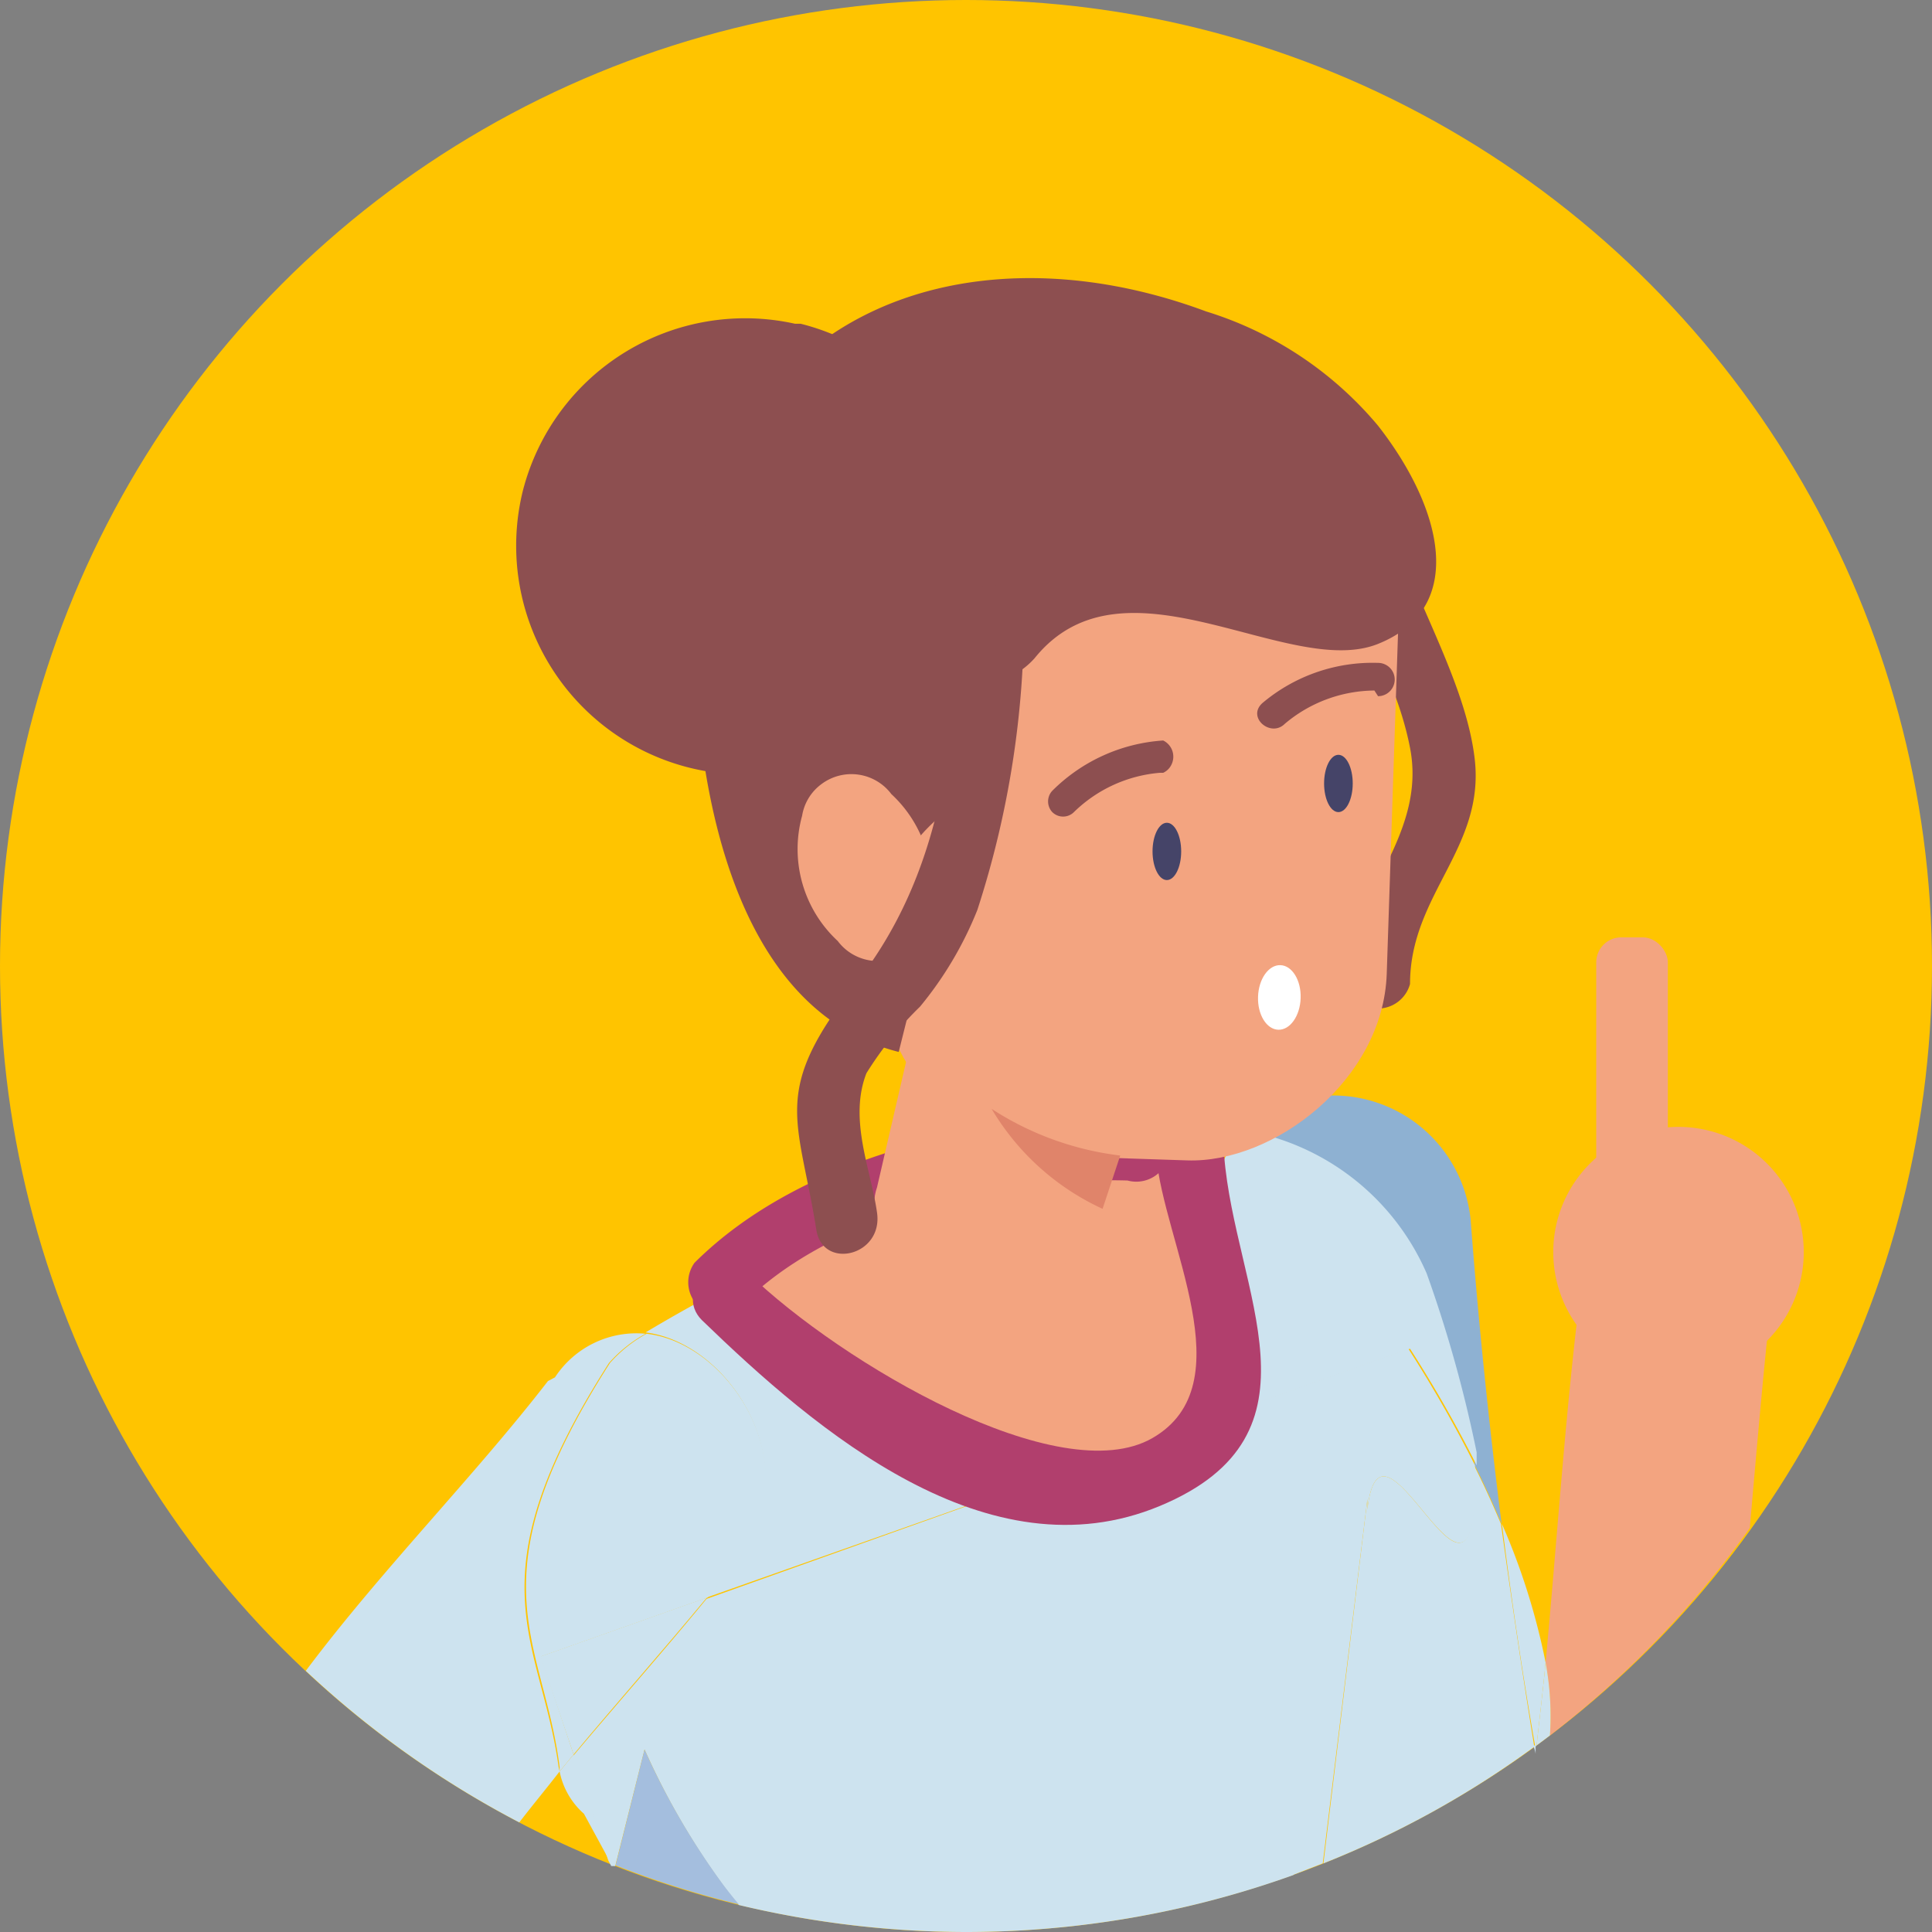 <svg xmlns="http://www.w3.org/2000/svg" viewBox="0 0 58 58"><rect x="0" y="0" width="58" height="58" fill="#808080" stroke="none"/><defs><style>.cls-1{fill:#ffc400;}.cls-2{fill:#cde3ef;}.cls-3{fill:#f3a480;}.cls-4{fill:#8eb1d2;}.cls-5{fill:#a4bede;}.cls-6{fill:#b13f6d;}.cls-7{fill:#8d4f50;}.cls-8{fill:#454468;}.cls-9{fill:#e0846a;}.cls-10{fill:#fff;}.cls-11{fill:none;}</style></defs><title>icon_admin01</title><g id="レイヤー_2" data-name="レイヤー 2"><g id="変更点"><circle id="楕円形_670-2" data-name="楕円形 670-2" class="cls-1" cx="29" cy="29" r="29"/><path class="cls-2" d="M22.14,46.83c-.3.38-.61.76-.93,1.13l15.65-5.53c-.21-1.94-.39-3.87-.54-5.81h.11a3.27,3.27,0,0,1,.85-2.69,7.26,7.26,0,0,0-2.46,0A51,51,0,0,0,19.38,40C22,40.33,24.27,44.15,22.14,46.83Z"/><path id="パス_29523" data-name="パス 29523" class="cls-3" d="M34.5,33.83s5.9,6.12.75,10.42-13.86-5.37-13.86-5.37C25.9,36.09,30.31,34.15,34.5,33.83Z"/><path class="cls-3" d="M47.49,38.45h0c-.49,3.79-.73,7.64-1.09,11.46a8.73,8.73,0,0,1,.13,2.19,29.06,29.06,0,0,0,6-6.23c.22-2.49.43-5,.71-7.42C53.72,34.69,47.92,34.8,47.49,38.45Z"/><path class="cls-4" d="M42.77,38.23a38.92,38.92,0,0,1,1.5,5.37c0,.14,0,.26,0,.39.28.55.55,1.14.81,1.76-.38-3-.7-6.08-.93-9.13a4.15,4.15,0,0,0-6.88-2.69A7.32,7.32,0,0,1,42.77,38.23Z"/><path class="cls-2" d="M46.13,52.4c.09-.83.19-1.65.27-2.49a20.23,20.23,0,0,0-1.31-4.16c.28,2.24.61,4.47,1,6.69Z"/><path class="cls-2" d="M46.4,49.91c-.08.84-.18,1.66-.27,2.49l.4-.3A8.73,8.73,0,0,0,46.4,49.91Z"/><path class="cls-2" d="M41.05,45.32V45L39.73,55.94a28.48,28.48,0,0,0,6.33-3.5c-.36-2.22-.69-4.45-1-6.69-.26-.62-.53-1.21-.81-1.76C44.47,50.22,41.47,41.53,41.05,45.32Z"/><path class="cls-2" d="M16.8,53.18a2.28,2.28,0,0,0,.73,1.27l.74,1.36-1.05-3.14Z"/><path class="cls-2" d="M36.32,36.62c.15,1.94.33,3.87.54,5.81l5.47-1.94a38.42,38.42,0,0,1,2,3.5c0-.13,0-.25,0-.39a38.92,38.92,0,0,0-1.5-5.37,7.32,7.32,0,0,0-5.49-4.3,3.27,3.27,0,0,0-.85,2.69Z"/><path class="cls-2" d="M19.35,52.52a22.09,22.09,0,0,0,2.36,4.08c.15.2.31.4.47.59A29.47,29.47,0,0,0,29,58a29.09,29.09,0,0,0,9.83-1.71q-1.23-6.9-2-13.86L21.21,48c-1.29,1.57-2.68,3.14-4,4.71l1.05,3.14.09.17.12,0Z"/><path class="cls-2" d="M41.05,45.32c.42-3.79,3.42,4.9,3.23-1.33a38.42,38.42,0,0,0-2-3.5l-5.47,1.94q.73,7,2,13.86l.9-.35L41.05,45Z"/><path class="cls-5" d="M19.35,52.52,18.48,56a28.44,28.44,0,0,0,3.7,1.17c-.16-.19-.32-.39-.47-.59A22.09,22.09,0,0,1,19.35,52.52Z"/><path class="cls-2" d="M16.77,53.05c-.53-3.86-2.68-5.58,1.51-12.13a4.1,4.1,0,0,1,1.1-.88,2.92,2.92,0,0,0-2.72,1.31l-.21.11c-2.22,2.87-5,5.67-7.27,8.7a29,29,0,0,0,6.41,4.55c.39-.51.8-1,1.21-1.53Z"/><path class="cls-2" d="M16.24,49.73l5-1.77c.32-.37.63-.75.93-1.13,2.13-2.68-.19-6.5-2.76-6.79a4.1,4.1,0,0,0-1.1.88c-4.19,6.55-2,8.27-1.51,12.13l0,.13.42-.51Z"/><path id="パス_29529" data-name="パス 29529" class="cls-6" d="M34.71,34.69c.21,2.58,2.68,6.87-.11,8.48s-9.34-2.25-12.13-4.94c-.86-.86-2.26.54-1.4,1.4,3.44,3.33,8.59,7.73,13.75,5.58s2.25-6.44,1.93-10.52c-.11-1.29-2-1.29-1.93,0Z"/><path class="cls-2" d="M17.22,52.67c1.31-1.57,2.7-3.14,4-4.71l-5,1.77Z"/><path id="パス_29517" data-name="パス 29517" class="cls-6" d="M22.25,39.2C25,36.41,30,35.33,33.85,35.44a1,1,0,1,0,0-1.93c-4.3,0-9.77,1.18-13,4.4a1,1,0,0,0,1.39,1.4Z"/><path id="パス_29524" data-name="パス 29524" class="cls-3" d="M33.1,36l2.36-10.74-7.19,2-1.94,8.38C25.47,38.13,31.27,41.35,33.1,36Z"/><path id="パス_29530" data-name="パス 29530" class="cls-7" d="M39.43,14.72c.54,2.79,2.37,5,2.9,7.73S40.4,27,40.4,29.54a1,1,0,0,0,1.93,0c0-2.69,2.26-4.08,1.94-6.77s-2.37-5.58-3-8.7c-.22-1.18-2.15-.75-1.83.54Z"/><path id="パス_29531" data-name="パス 29531" class="cls-7" d="M15.7,14.72a6.87,6.87,0,1,0,8.34-5l-.17,0A6.89,6.89,0,0,0,15.7,14.72Z"/><rect id="長方形_8534" data-name="長方形 8534" class="cls-3" x="21.87" y="14.8" width="24.71" height="15.25" rx="5.8" transform="translate(10.68 55.89) rotate(-88.1)"/><path id="パス_29532" data-name="パス 29532" class="cls-7" d="M31.06,19.76c2.68-3.33,7.62.65,10.31-.43s1.93-4.08,0-6.55a10.93,10.93,0,0,0-5.16-3.43c-7.52-2.8-15,.32-15.35,8.8,0,0-.65,11.71,6.12,13.43l.43-1.72s-2.47-3.44,1.72-6c1-.53.21-1,.1-2.36S30.09,20.84,31.06,19.76Z"/><path id="パス_29533" data-name="パス 29533" class="cls-3" d="M25.15,28.25a1.5,1.5,0,0,0,2.68-.65,3.76,3.76,0,0,0-1.07-3.76,1.5,1.5,0,0,0-2.1-.3,1.47,1.47,0,0,0-.58.95A3.76,3.76,0,0,0,25.15,28.25Z"/><ellipse id="楕円形_1129" data-name="楕円形 1129" class="cls-8" cx="35.03" cy="25.56" rx="0.43" ry="0.86"/><ellipse id="楕円形_1130" data-name="楕円形 1130" class="cls-8" cx="40.18" cy="23.52" rx="0.43" ry="0.86"/><path id="パス_29534" data-name="パス 29534" class="cls-7" d="M34.82,23.2a4.18,4.18,0,0,0-2.58,1.18.46.46,0,0,1-.65,0,.47.47,0,0,1,0-.64h0a5.19,5.19,0,0,1,3.33-1.51.54.54,0,0,1,.25.72.51.51,0,0,1-.25.25Z"/><path id="パス_29535" data-name="パス 29535" class="cls-7" d="M41.26,20.73a4.21,4.21,0,0,0-2.69,1c-.43.43-1.18-.22-.64-.65a5.13,5.13,0,0,1,3.44-1.18.49.49,0,0,1,0,1Z"/><path id="パス_29536" data-name="パス 29536" class="cls-7" d="M28.8,18.26c-.11,4.08-.54,8-3.11,11.27s-1.72,4-1.18,7.41c.21,1.19,2,.76,1.82-.53s-.86-2.8-.32-4.19a10.56,10.56,0,0,1,1.61-2,10.9,10.9,0,0,0,1.72-2.9,28.48,28.48,0,0,0,1.4-9,1,1,0,0,0-1.94,0Z"/><path id="パス_29537" data-name="パス 29537" class="cls-3" d="M50.39,41.35h0a3.76,3.76,0,0,0,3.76-3.76h0a3.76,3.76,0,0,0-3.76-3.76h0a3.76,3.76,0,0,0-3.76,3.76h0a3.76,3.76,0,0,0,3.75,3.76Z"/><rect id="長方形_8535" data-name="長方形 8535" class="cls-3" x="47.92" y="28.14" width="2.15" height="10.85" rx="0.75"/><path class="cls-2" d="M46.1,52.65l0-.25-.07,0C46.07,52.51,46.09,52.58,46.1,52.65Z"/><path id="パス_29541" data-name="パス 29541" class="cls-9" d="M33.63,34.69a9.09,9.09,0,0,1-3.86-1.4,7.52,7.52,0,0,0,3.33,3Z"/><ellipse id="楕円形_1131" data-name="楕円形 1131" class="cls-10" cx="38.4" cy="29.95" rx="0.97" ry="0.64" transform="translate(7.2 67.33) rotate(-88.1)"/><circle class="cls-11" cx="29" cy="29" r="29"/><path class="cls-2" d="M18.27,55.81l.05.15,0,0Z"/></g></g></svg>